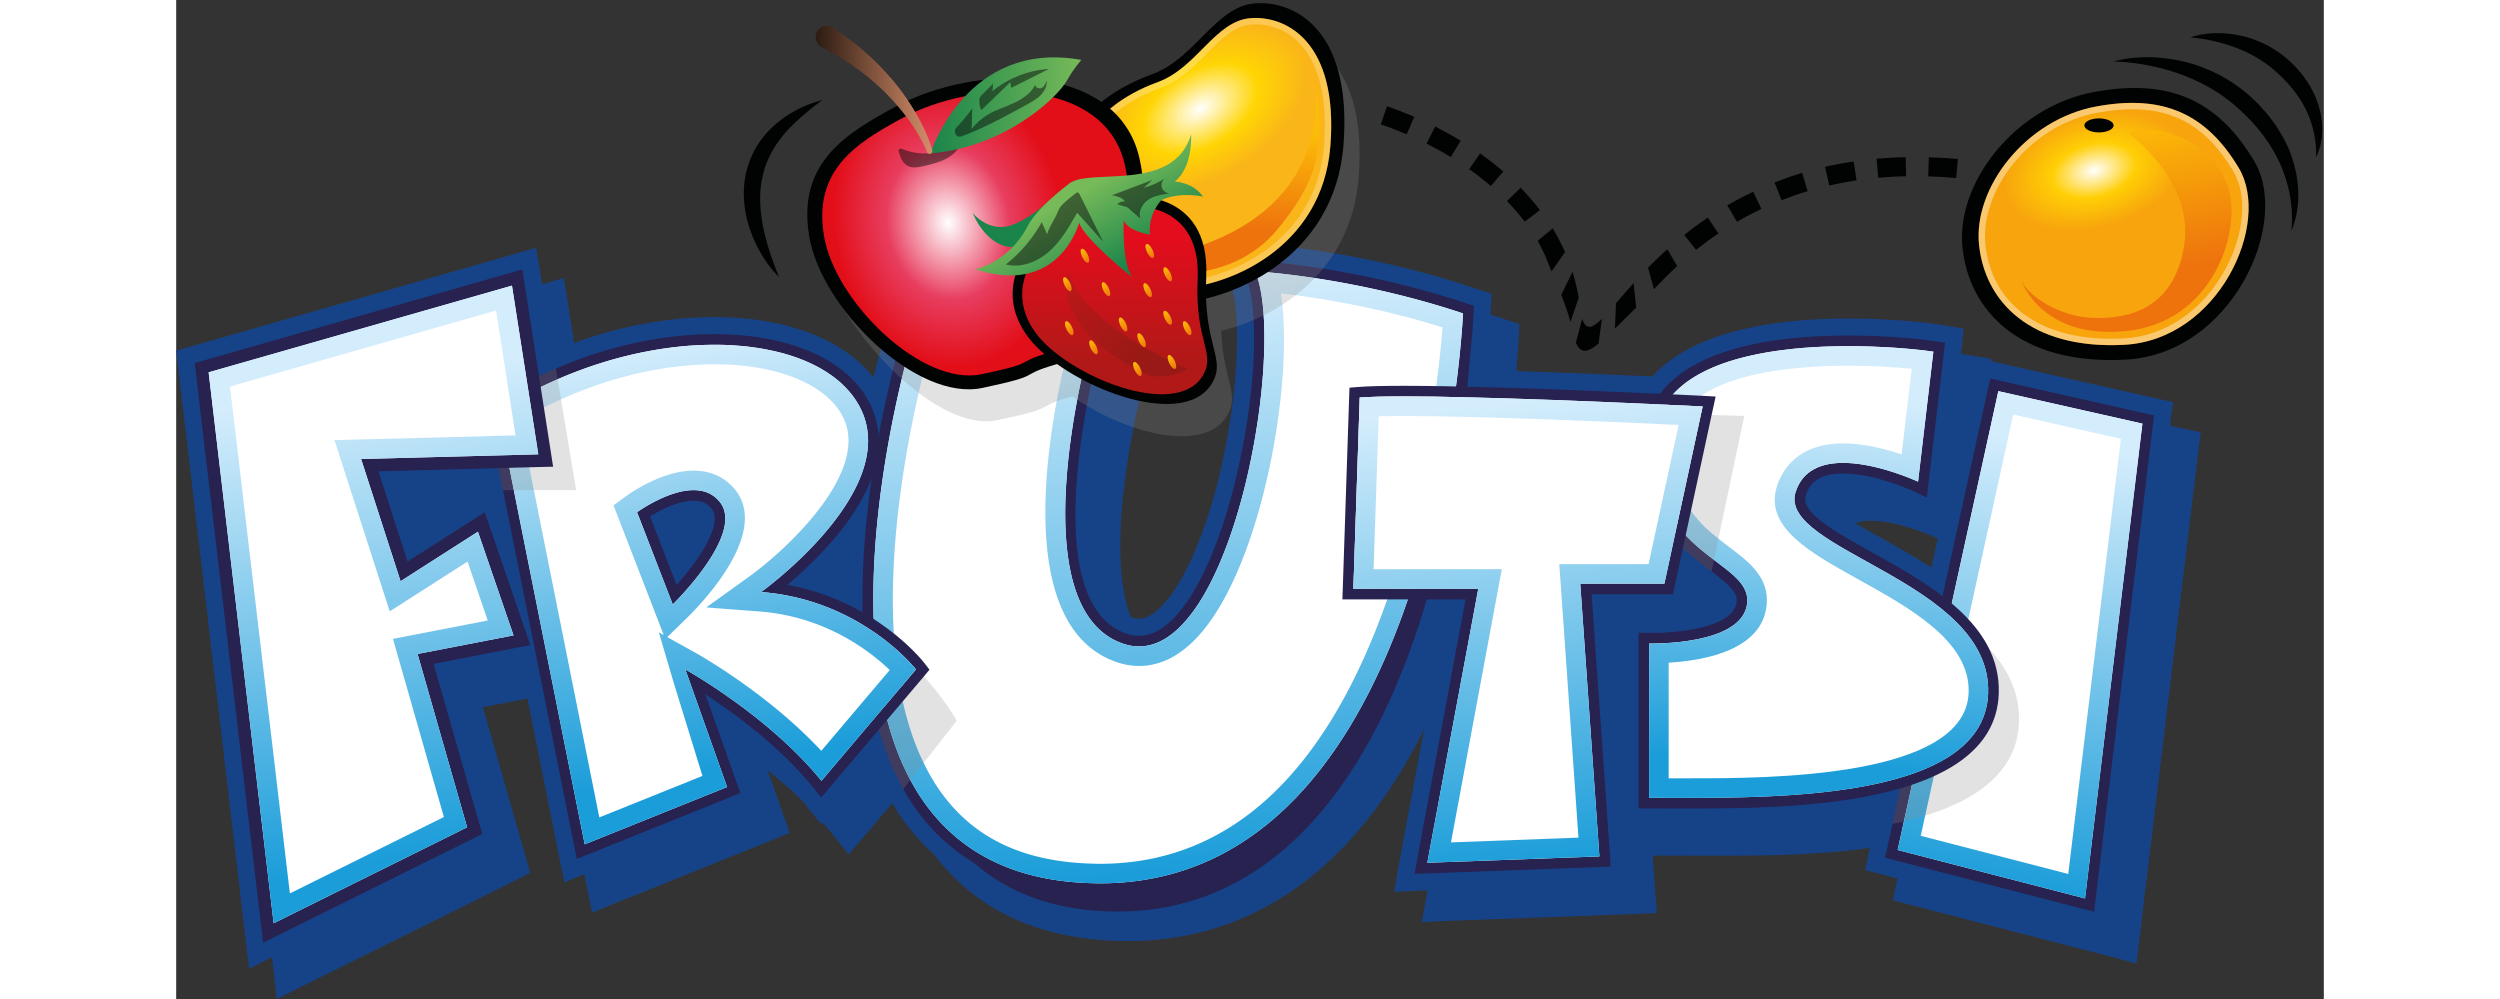 <svg viewBox="45.98 63.98 694.81 323.2" xmlns="http://www.w3.org/2000/svg" xmlns:xlink="http://www.w3.org/1999/xlink" width="2500" height="999"><rect x="45.98" y="63.98" width="694.81" height="323.2" fill="#333333" stroke="none"/><linearGradient id="a"><stop offset="0" stop-color="#1b9dd9"/><stop offset="1" stop-color="#d4edfc"/></linearGradient><linearGradient id="d" gradientUnits="userSpaceOnUse" x1="632.606" x2="653.224" xlink:href="#a" y1="351.117" y2="206.791"/><linearGradient id="e" gradientUnits="userSpaceOnUse" x1="377.665" x2="361.995" xlink:href="#a" y1="345.795" y2="156.097"/><linearGradient id="f" gradientUnits="userSpaceOnUse" x1="230.746" x2="206.005" xlink:href="#a" y1="310.947" y2="174.046"/><linearGradient id="g" gradientUnits="userSpaceOnUse" x1="573.723" x2="581.971" xlink:href="#a" y1="311.53" y2="192.76"/><linearGradient id="h" gradientUnits="userSpaceOnUse" x1="496.385" x2="479.89" xlink:href="#a" y1="343.132" y2="193.857"/><linearGradient id="i" gradientUnits="userSpaceOnUse" x1="130.519" x2="103.303" xlink:href="#a" y1="339.694" y2="188.77"/><radialGradient id="j" cx="666.32" cy="119.332" gradientTransform="matrix(.966 -.26 .16 .597 3.713 221.164)" gradientUnits="userSpaceOnUse" r="29.901"><stop offset="0" stop-color="#fff"/><stop offset=".464" stop-color="#ffce05"/><stop offset="1" stop-color="#f7a40d"/></radialGradient><linearGradient id="b"><stop offset="0" stop-color="#ee730d"/><stop offset="1" stop-color="#fcbd07"/></linearGradient><linearGradient id="k" gradientUnits="userSpaceOnUse" x1="679.457" x2="669.186" xlink:href="#b" y1="153.873" y2="105.199"/><radialGradient id="l" cx="377.54" cy="99.171" gradientTransform="matrix(.864 -.503 .302 .52 21.196 237.427)" gradientUnits="userSpaceOnUse" r="37.802"><stop offset="0" stop-color="#fff"/><stop offset=".536" stop-color="#ffd504"/><stop offset="1" stop-color="#fab519"/></radialGradient><linearGradient id="m" gradientUnits="userSpaceOnUse" x1="390.475" x2="392.949" xlink:href="#b" y1="137.615" y2="105.451"/><radialGradient id="n" cx="295.871" cy="136.222" gradientTransform="matrix(-.169 -.986 .781 -.134 239.364 446.055)" gradientUnits="userSpaceOnUse" r="46.999"><stop offset="0" stop-color="#fff"/><stop offset=".531" stop-color="#e83d5f"/><stop offset="1" stop-color="#e20e18"/></radialGradient><linearGradient id="c"><stop offset="0" stop-color="#1a854b"/><stop offset="1" stop-color="#77ba59"/></linearGradient><linearGradient id="o" gradientUnits="userSpaceOnUse" x1="289.999" x2="338.814" xlink:href="#c" y1="98.065" y2="98.065"/><linearGradient id="p" gradientUnits="userSpaceOnUse" x1="252.869" x2="290.594" y1="92.998" y2="92.998"><stop offset="0" stop-color="#2b1b11"/><stop offset="1" stop-color="#d78d6a"/></linearGradient><linearGradient id="q" gradientUnits="userSpaceOnUse" x1="349.715" x2="349.406" y1="181.114" y2="141.219"><stop offset="0" stop-color="#b01917"/><stop offset="1" stop-color="#e30d1d"/></linearGradient><linearGradient id="r" gradientUnits="userSpaceOnUse" x1="359.204" x2="334.927" y1="180.08" y2="153.174"><stop offset="0" stop-color="#981915"/><stop offset="1" stop-color="#bd1819"/></linearGradient><linearGradient id="s" gradientTransform="rotate(-25.868 -37.764 -967.81)" gradientUnits="userSpaceOnUse" x1="-162.233" x2="-163.101" xlink:href="#b" y1="219.308" y2="214.504"/><linearGradient id="t" gradientTransform="rotate(-25.868 -37.764 -967.81)" gradientUnits="userSpaceOnUse" x1="-183.694" x2="-184.563" xlink:href="#b" y1="202.255" y2="197.452"/><linearGradient id="u" gradientTransform="rotate(-25.868 -37.764 -967.81)" gradientUnits="userSpaceOnUse" x1="-182.295" x2="-183.164" xlink:href="#b" y1="214.964" y2="210.16"/><linearGradient id="v" gradientTransform="rotate(-25.868 -37.764 -967.81)" gradientUnits="userSpaceOnUse" x1="-192.85" x2="-193.718" xlink:href="#b" y1="208.056" y2="203.252"/><linearGradient id="w" gradientTransform="rotate(-25.868 -37.764 -967.81)" gradientUnits="userSpaceOnUse" x1="-198.498" x2="-199.366" xlink:href="#b" y1="221.121" y2="216.317"/><linearGradient id="x" gradientTransform="rotate(-25.868 -37.764 -967.81)" gradientUnits="userSpaceOnUse" x1="-194.128" x2="-194.996" xlink:href="#b" y1="230.114" y2="225.31"/><linearGradient id="y" gradientTransform="rotate(-25.868 -37.764 -967.81)" gradientUnits="userSpaceOnUse" x1="-182.295" x2="-183.164" xlink:href="#b" y1="227.64" y2="222.836"/><linearGradient id="z" gradientTransform="rotate(-25.868 -37.764 -967.81)" gradientUnits="userSpaceOnUse" x1="-168.38" x2="-169.248" xlink:href="#b" y1="231.982" y2="227.179"/><linearGradient id="A" gradientTransform="rotate(-25.868 -37.764 -967.81)" gradientUnits="userSpaceOnUse" x1="-170.304" x2="-171.172" xlink:href="#b" y1="221.121" y2="216.317"/><linearGradient id="B" gradientTransform="rotate(-25.868 -37.764 -967.81)" gradientUnits="userSpaceOnUse" x1="-164.157" x2="-165.026" xlink:href="#b" y1="210.015" y2="205.212"/><linearGradient id="C" gradientTransform="rotate(-25.868 -37.764 -967.81)" gradientUnits="userSpaceOnUse" x1="-164.157" x2="-165.026" xlink:href="#b" y1="237.774" y2="232.97"/><linearGradient id="D" gradientTransform="rotate(-25.868 -37.764 -967.81)" gradientUnits="userSpaceOnUse" x1="-179.132" x2="-180" xlink:href="#b" y1="234.868" y2="230.064"/><linearGradient id="E" gradientTransform="rotate(-25.868 -37.764 -967.81)" gradientUnits="userSpaceOnUse" x1="-184.425" x2="-185.293" xlink:href="#b" y1="242.612" y2="237.809"/><linearGradient id="F" gradientTransform="rotate(-25.868 -37.764 -967.81)" gradientUnits="userSpaceOnUse" x1="-173.374" x2="-174.242" xlink:href="#b" y1="245.453" y2="240.65"/><linearGradient id="G" gradientUnits="userSpaceOnUse" x1="319.02" x2="316.685" xlink:href="#c" y1="133.882" y2="118.232"/><linearGradient id="H" gradientUnits="userSpaceOnUse" x1="352.47" x2="337.754" xlink:href="#c" y1="151.358" y2="126.365"/><path d="M696.06 202.8l-1.21-.28-1.87-.41-1.96-.44.17-1.41.14-1.18.66-4.98-4.89-1.1-1.21-.28-1.87-.41-46.54-10.5-2.01-.47-1.37-.3-.95-.21.08-.74-5.09-.85-1.32-.22-2.01-.33c-.21-.03-.72-.1-1.43-.19l.19-1.63.16-1.43.52-5.14-5.09-.85-1.32-.22-2.01-.33c-1.35-.19-13.14-1.87-28.81-1.87-30.54 0-52.37 6.46-63.45 18.75-12.47-.57-28.44-1.24-44-1.74.4-4.51.57-7.46.63-8.34v-.16l.06-1.57.05-.96.22-4.18-3.99-1.32-.99-.33-1.43-.47c-.97-.32-1.93-.63-2.89-.94v-.03l.06-1.57.05-.96.22-4.18-3.99-1.32-.99-.33-1.43-.47c-34.67-11.55-65.98-13.83-69.44-14.05l-.11-.03h-.06l-3.3-.17-2.17-.11-8.77-.44 3.44 8.08.85 2.01 1.24 3c6.52 15.5-.66 73.73-17.84 99.57-2.83 4.29-7.15 9.4-11.52 9.4-.74 0-1.51-.14-2.31-.44-.11-.04-.2-.09-.3-.13-7.89-19.15-.42-58.87 4.19-75.93l.63-2.31.47-1.57 1.76-6.3-6.52-.66-1.62-.16-2.34-.28-.92-.1.2-.73.47-1.57 1.76-6.3-6.52-.66-1.62-.16-2.34-.28-56.22-5.99-1.68-.19-1.15-.11-4.37-.44-1.4 4.18-.36 1.07-.03.06v.08l-.49 1.62c-.36 1.07-2.58 8.33-5.17 19.3-9.7-12.4-28.23-19.6-51.46-19.6-14.91 0-30.37 2.87-45.43 8.36l-1.59-10.25-.47-3.05-.27-1.59-.96-6.13-5.99 1.73-1.1.32-.17-1.07-.47-3.05-.27-1.59-.96-6.13-5.99 1.73-1.51.44-2.94.85-98.14 28.04-2.23.6-1.18.36-4.48 1.32.55 4.62.14 1.15.27 2.31 21.03 178.22.47 3.9.22 1.9.88 7.83 7.04-3.52.38-.19.45 3.77.22 1.9.88 7.83 7.04-3.52 1.76-.88 3.49-1.73 62.57-31.04 2.06-1.02 1.07-.55 3.99-2.03-1.18-4.32-.3-1.1-.66-2.25-13.14-45.96 14.42-2.81 9.79 48.88.49 2.47.33 1.62 1.32 6.52 6.16-2.53.3-.12.37 1.83.49 2.47.33 1.62 1.32 6.52 6.16-2.53 1.54-.63 2.23-.88 46.1-18.53 1.84-.77 1.24-.49 4.84-1.98-1.76-4.95-.44-1.24-.63-1.87-4.37-12.23c3.68 2.91 7.51 6.24 11.2 9.83l.94 1.16 1.02 1.29 4.18 5.17.48-.57c.57.66 1.18 1.3 1.72 1.98l1.57 1.92 1.02 1.29 4.18 5.17 4.32-5.09 1.07-1.26 1.59-1.87 7.05-8.33c1.03 1.72 2.1 3.4 3.23 4.99 3.05 4.3 6.49 8.12 10.25 11.49 13.47 17.85 33.47 27.3 59.52 28.07 1.07.03 2.14.06 3.19.06 40.72 0 73.45-23.54 95.91-68.5l-7.73 41.47-.47 2.56-.3 1.73-1.21 6.79 6.9-.33 1.7-.08 2.2-.07-.32 1.76-.3 1.73-1.21 6.79 6.9-.33 1.7-.08 2.47-.08 55.7-2.06 2.14-.08 1.43-.06 5.72-.22-.47-5.72-.11-1.4-.11-2.06-.69-9.43h7.86c1.9 0 3.93 0 6.02.03h7.81c12.33 0 30.66-.01 48.58-2.5l-.15.65-.3 1.35-1.1 5.17 5.14 1.32 1.29.33 1.9.49 2.17.56-.13.57-.3 1.35-1.1 5.17 5.14 1.32 1.29.33 1.9.49 60.62 15.67 2.31.58 1.4.38 6.13 1.68.8-6.32.19-1.57.27-2.36 18.56-153.59.22-1.84.14-1.18.66-4.98zm-80.18 35.44l-2.05 9.36c-5.5-3.6-11.19-6.76-16.38-9.65-2.39-1.32-5.32-2.95-8.17-4.63.98-.5 2.51-.86 4.99-.86 7.53 0 17.29 3.77 20.43 5.22z" fill="#164388"/><path d="M463.92 173.11l-1.38-.46c-14.24-4.91-27.79-8.06-38.75-10.06v100.52h-13.47v32.56h-26.55v17.68H285.1c1.53 4.33 3.33 8.49 5.47 12.41 1.17 2.17 2.44 4.31 3.84 6.32 11.73 17.01 29.69 26.02 53.33 26.77.96.03 1.92.05 2.85.05 43.72 0 77.35-31.89 97.23-92.15 14.79-44.86 16.89-90.35 16.92-90.76l.05-1.55.05-1.02zM685.88 198.37l-.17 1.23-.22 1.85-18.55 153.61-.28 2.34-.19 1.57-1.51-.42-2.28-.57-60.62-15.67-1.92-.5-1.3-.33.28-1.29.44-1.95 1.68-7.7 13.55-61.66 17.34-79.09.44-2.01.31-1.37 1.34.3 2.04.47 46.59 10.53 1.82.38z" fill="#272250"/><path d="M635.49 190.53l-32.58 148.45 60.62 15.67 18.56-153.6z" fill="#fff"/><path d="M635.49 190.53l-17.18 78.35-13.36 60.84-2.03 9.26 60.62 15.67 18.56-153.62zm22.62 156.2l-47.72-12.34 1.43-6.54 12.95-58.97 15.53-70.79 34.83 7.86z" fill="url(#d)"/><path d="M462.3 165.38s-8.11 184.38-117.5 184.38c-.96 0-1.92-.03-2.91-.06-112.16-3.3-56.6-180.2-56.6-180.2l56.19 6.02s-23.5 84.7 10.72 96.66c1.81.63 3.57.93 5.28.93 2.34 0 4.56-.55 6.74-1.57.71-.36 1.43-.74 2.12-1.18.36-.25.71-.47 1.04-.71a25.4 25.4 0 0 0 3.05-2.56c5.64-5.42 10.53-14.08 14.57-24.36.71-1.81 1.4-3.66 2.06-5.55v-.03c.66-1.9 1.29-3.85 1.9-5.8v-.03c.63-1.98 1.18-3.96 1.73-5.99.91-3.38 1.73-6.82 2.5-10.28.14-.71.3-1.4.44-2.12 3.44-16.63 4.95-33.57 4.23-46.18-.14-2.06-.3-4.01-.55-5.86-.49-3.63-1.24-6.74-2.23-9.13 0 .01 31.34 1.66 67.22 13.62z" fill="#272250"/><path d="M464.85 162.6l-1.46-.49c-35.99-11.99-67.82-13.75-68.12-13.77l-3.3-.17-2.17-.11.85 2.01 1.26 3.02c7.64 18.25-1.02 78.68-18.34 104.74-5.22 7.86-10.64 11.85-16.11 11.85-1.35 0-2.75-.25-4.15-.74-30.82-10.78-8.77-91.68-8.55-92.51l.66-2.34.44-1.57-1.62-.16-2.42-.28-56.16-5.99-1.7-.19-1.1-.11-.36 1.07-.49 1.62c-1.1 3.55-22.43 72.74-10.28 125.52v.03c2.09 9.02 5.17 17.54 9.48 25.18 1.24 2.23 2.58 4.4 4.07 6.46 12.43 17.48 31.45 26.72 56.49 27.46 1.02.03 2.03.06 3.02.06 46.32 0 81.95-32.69 103.01-94.51 15.67-46.02 17.9-92.7 17.92-93.14l.06-1.57.05-1.04zM344.8 349.76c-.96 0-1.92-.03-2.91-.06-30.1-.88-48.14-14.27-58.39-33.4-4.04-7.51-6.87-15.89-8.74-24.77-11.24-52.67 10.53-122.03 10.53-122.03l56.19 6.02s-23.5 84.7 10.72 96.66c1.81.63 3.57.93 5.28.93 2.34 0 4.56-.55 6.74-1.57.71-.36 1.43-.74 2.12-1.18.36-.25.71-.47 1.04-.71a25.4 25.4 0 0 0 3.05-2.56c5.64-5.42 10.53-14.08 14.57-24.36.71-1.81 1.4-3.66 2.06-5.55v-.03c.66-1.9 1.29-3.85 1.9-5.8v-.03c.6-1.95 1.18-3.99 1.73-5.99.91-3.38 1.73-6.82 2.5-10.28.14-.71.3-1.4.44-2.12.36-1.73.69-3.49 1.02-5.22.3-1.59.58-3.19.8-4.78.06-.27.11-.55.14-.82.22-1.37.44-2.75.63-4.1.14-1.1.28-2.17.41-3.24.19-1.68.38-3.33.55-4.98.08-.85.16-1.7.22-2.56.14-1.62.25-3.19.36-4.76v-.11c.33-5.64.38-10.91.11-15.61-.14-2.06-.3-4.01-.55-5.86-.49-3.63-1.24-6.74-2.23-9.13 0 0 31.34 1.65 67.21 13.61 0 .01-8.11 184.39-117.5 184.39z" fill="#272250"/><path d="M462.3 165.38s-8.11 184.38-117.5 184.38c-.96 0-1.92-.03-2.91-.06-112.16-3.3-56.6-180.2-56.6-180.2l56.19 6.02s-23.5 84.7 10.72 96.66c1.81.63 3.57.93 5.28.93 2.34 0 4.56-.55 6.74-1.57.71-.36 1.43-.74 2.12-1.18.36-.25.71-.47 1.04-.71a25.4 25.4 0 0 0 3.05-2.56c5.64-5.42 10.53-14.08 14.57-24.36.71-1.81 1.4-3.66 2.06-5.55v-.03c.66-1.9 1.29-3.85 1.9-5.8v-.03c.63-1.98 1.18-3.96 1.73-5.99.93-3.38 1.76-6.82 2.5-10.28.14-.71.3-1.4.44-2.12 3.44-16.63 4.98-33.54 4.23-46.18-.11-2.06-.3-4.01-.55-5.86-.49-3.63-1.24-6.74-2.23-9.13 0 .01 31.34 1.66 67.22 13.62z" fill="#fff"/><path d="M395.08 151.77c.99 2.39 1.73 5.5 2.23 9.13.25 1.84.41 3.79.55 5.86.27 4.7.22 9.98-.11 15.61v.11a86.84 86.84 0 0 1-.36 4.76c-.06.85-.14 1.7-.22 2.56-.16 1.65-.36 3.3-.55 4.98-.14 1.07-.27 2.14-.41 3.24-.19 1.35-.41 2.72-.63 4.1-.03.27-.08.55-.14.82a88.22 88.22 0 0 1-.8 4.78c-.33 1.73-.66 3.49-1.02 5.22-.14.71-.3 1.4-.44 2.12-.77 3.46-1.59 6.9-2.5 10.28-.55 2.03-1.1 4.01-1.73 5.99v.03c-.6 1.95-1.24 3.9-1.9 5.8v.03c-.66 1.9-1.35 3.74-2.06 5.55-4.04 10.28-8.93 18.94-14.57 24.36-.99.96-2.01 1.81-3.05 2.56-.33.25-.69.47-1.04.71-.69.44-1.4.82-2.12 1.18-2.17 1.02-4.4 1.57-6.74 1.57-1.7 0-3.46-.3-5.28-.93-34.23-11.96-10.72-96.66-10.72-96.66l-56.19-6.02s-21.77 69.36-10.53 122.03c1.87 8.88 4.7 17.26 8.74 24.77 10.25 19.13 28.29 32.52 58.39 33.4.99.03 1.95.06 2.91.06 109.39 0 117.5-184.38 117.5-184.38-35.87-11.97-67.21-13.62-67.21-13.62zM344.8 343.44c-.91 0-1.81-.03-2.72-.06-22.16-.66-38.13-8.27-48.85-23.34-2.06-2.89-3.85-5.97-5.42-9.24-3.55-7.23-5.99-15.31-7.56-23.83-7.72-41.87 5.17-94.43 9.65-110.62l43.63 4.67c-5.33 22.54-16.96 85.41 16.58 97.12 2.45.85 4.92 1.29 7.37 1.29 8.93 0 17.07-5.44 24.22-16.19 17.04-25.65 25.76-77.72 21.69-104.35 10.8 1.24 30.51 4.21 52.29 11-1.02 12.84-4.78 49.62-17.15 85.85-19.89 58.2-51.42 87.7-93.73 87.7z" fill="url(#e)"/><path d="M298.48 297.17l-10.67 13.64-4.32 5.5-2.28 2.91c-4.32-7.64-7.4-16.16-9.48-25.18v-.03l3.02-2.47 5.5-4.56 5.03-4.18h2.64c0-.01 7.32 8.21 10.56 14.37zM642.17 297.64c-.55 15.92-13.47 25.02-30.35 30.21-2.23.69-4.51 1.32-6.87 1.87-1.21.3-2.45.58-3.71.82l13.55-61.66h12.56c8.85 7.56 15.23 16.8 14.82 28.76z" fill="#8e8e8e" opacity=".25"/><path d="M289.02 279.77l-1.02-1.32c-.66-.85-15.89-20.04-44.26-25.26 13.22-11.16 37.22-35.41 27.16-57.65-6.65-14.68-25.62-23.45-50.78-23.45-16.91 0-34.56 3.85-51.3 11.11-7.07 3.02-13.97 6.68-20.56 10.86l-1.21.74-.16.11-.63.41.14.66.06.25.27 1.4 4.98 24.93 23.06 115.24.49 2.45.33 1.62 1.54-.63 2.28-.91 46.07-18.53 1.84-.74 1.21-.49-.44-1.24-.66-1.87-10.25-28.84c9.57 6.24 24.27 17.04 34.89 30.16l1.57 1.92 1.04 1.29 1.07-1.26 1.62-1.9 30.54-36.04 1.07-1.29.71-.85zm-34.28 36.83c-17.02-21.03-44.04-36.04-44.04-36.04l13.5 38.05-46.05 18.53-22.93-114.58-5.11-25.62c6.3-4.01 12.78-7.42 19.3-10.25 9.95-4.34 19.99-7.37 29.66-9.15 2.91-.55 5.8-.96 8.63-1.29s5.64-.52 8.36-.63c1.37-.06 2.72-.08 4.07-.08 1.43 0 2.86.03 4.26.08 1.4.06 2.78.17 4.15.28 1.26.11 2.53.25 3.79.41.71.11 1.43.19 2.14.33 1.04.14 2.06.33 3.08.55.88.16 1.73.36 2.56.55 1.24.3 2.42.6 3.57.96.63.19 1.26.38 1.9.6.91.3 1.81.6 2.67.96 2.83 1.1 5.42 2.42 7.78 3.88.91.58 1.76 1.15 2.58 1.76.8.6 1.59 1.26 2.34 1.92.36.33.74.69 1.07 1.02 2.45 2.42 4.4 5.11 5.75 8.11 12.01 26.56-32.55 58.58-32.55 58.58 32.55 2.5 50.06 25.04 50.06 25.04z" fill="#272250"/><path d="M235.22 255.52s44.56-32.03 32.55-58.58c-1.35-3-3.3-5.69-5.75-8.11-.36-.36-.71-.69-1.07-1.02-.74-.66-1.54-1.32-2.34-1.92-.82-.6-1.68-1.18-2.58-1.76a47.441 47.441 0 0 0-7.78-3.88c-.88-.33-1.76-.66-2.67-.96-.63-.22-1.26-.41-1.9-.6-1.15-.36-2.34-.66-3.57-.96-.82-.19-1.68-.38-2.56-.55-1.02-.22-2.03-.41-3.08-.55-.71-.14-1.43-.22-2.14-.33-1.26-.17-2.53-.3-3.79-.41-1.37-.11-2.75-.22-4.15-.28s-2.83-.08-4.26-.08a111.004 111.004 0 0 0-12.43.71c-2.83.33-5.72.74-8.63 1.29-9.68 1.79-19.71 4.81-29.66 9.15-6.52 2.83-13 6.24-19.3 10.25l5.11 25.62 22.93 114.58 46.05-18.53-13.5-38.05s27.02 15.01 44.04 36.04l30.54-36.04c0 .01-17.51-22.53-50.06-25.03zm-21.85-29.53c2.58 0 4.43.8 5.83 2.56 3.57 4.45-2.91 15.31-11.33 24.69l-8.58-22.18c3.06-1.9 8.99-5.07 14.08-5.07z" fill="#272250"/><path d="M235.22 255.52s44.56-32.03 32.55-58.58c-1.35-3-3.3-5.69-5.75-8.11-.36-.36-.71-.69-1.07-1.02-.74-.66-1.54-1.32-2.34-1.92-.82-.6-1.68-1.18-2.58-1.76a47.441 47.441 0 0 0-7.78-3.88c-.88-.33-1.76-.66-2.67-.96-.63-.22-1.26-.41-1.9-.6-1.15-.36-2.34-.66-3.57-.96-.82-.19-1.68-.38-2.56-.55-1.02-.22-2.03-.41-3.08-.55-.71-.14-1.43-.22-2.14-.33-1.26-.17-2.53-.3-3.79-.41-1.37-.11-2.75-.22-4.15-.28s-2.83-.08-4.26-.08a111.004 111.004 0 0 0-12.43.71c-2.83.33-5.72.74-8.63 1.29-9.68 1.79-19.71 4.81-29.66 9.15-6.52 2.83-13 6.24-19.3 10.25l5.11 25.62 22.93 114.58 46.05-18.53-13.5-38.05s27.02 15.01 44.04 36.04l30.54-36.04c0 .01-17.51-22.53-50.06-25.03zm-28.59 4.01l-11.55-29.83s5.5-4.01 11.82-6.02c.55-.16 1.07-.33 1.62-.47.52-.14 1.07-.25 1.59-.36.55-.08 1.1-.16 1.62-.22.55-.06 1.1-.08 1.62-.08 3.22 0 6.27 1.02 8.52 3.85 8.27 10.32-15.24 33.13-15.24 33.13z" fill="#fff"/><path d="M235.22 255.52s44.56-32.03 32.55-58.58c-1.35-3-3.3-5.69-5.75-8.11-.36-.36-.71-.69-1.07-1.02-.74-.66-1.54-1.32-2.34-1.92-.82-.6-1.68-1.18-2.58-1.76a47.441 47.441 0 0 0-7.78-3.88c-.88-.33-1.76-.66-2.67-.96-.63-.22-1.26-.41-1.9-.6-1.15-.36-2.34-.66-3.57-.96-.82-.19-1.68-.38-2.56-.55-1.02-.22-2.03-.41-3.08-.55-.71-.14-1.43-.22-2.14-.33-1.26-.17-2.53-.3-3.79-.41-1.37-.11-2.75-.22-4.15-.28s-2.83-.08-4.26-.08a111.004 111.004 0 0 0-12.43.71c-2.83.33-5.72.74-8.63 1.29-9.68 1.79-19.71 4.81-29.66 9.15-6.52 2.83-13 6.24-19.3 10.25l5.11 25.62 22.93 114.58 46.05-18.53-13.5-38.05s27.02 15.01 44.04 36.04l30.54-36.04c0 .01-17.51-22.53-50.06-25.03zm19.47 51.38c-17.32-18.64-39.89-31.28-40.93-31.86l-8.91-4.95 6.19-6.02c4.62-4.48 27.05-27.52 15.81-41.62-3.27-4.07-7.92-6.21-13.47-6.21-10.28 0-20.84 7.5-22.02 8.38l-3.9 2.86 1.76 4.51 11.55 29.83 2.94 7.61-1.59-.88 4.97 16.79 9.15 29.67-33.37 13.42-21.17-105.87-4.51-22.52c4.32-2.53 8.74-4.84 13.31-6.87 16.19-7.31 33.57-11.33 49.65-11.33 20.89 0 36.92 6.79 41.87 17.7 8.08 17.84-19.24 42.75-30.46 50.83l-14.08 10.12 17.26 1.32c21.44 1.65 35.88 12.98 42.09 18.94zm-59.6-77.19s5.5-4.01 11.82-6.02c.55-.16 1.07-.33 1.62-.47.52-.14 1.07-.25 1.59-.36.55-.08 1.1-.16 1.62-.22.55-.06 1.1-.08 1.62-.08 3.22 0 6.27 1.02 8.52 3.85 8.25 10.31-15.26 33.13-15.26 33.13z" fill="url(#f)"/><path d="M635.63 288.37c-1.26 37.17-69.94 37.17-99.27 37.17h-7.72c-2.14-.03-4.21-.03-6.13-.03h-3.44v-56.85l1.4.03 2.12.05h.85c9.84 0 26.69-2.12 27.38-10.06.3-3.08-2.25-5.39-8.11-9.81-.08-.08-.19-.16-.3-.25-5.55-4.21-12.32-9.32-16.8-17.7-3.3-6.08-5.36-13.94-4.89-24.44.96-21.88 24.52-33.95 66.31-33.95 12.59 0 23.5 1.15 27.96 1.81l1.95.3 1.32.22-.14 1.32-.25 1.98-4.95 42.06-.33 2.83-.22 1.9-1.73-.82-2.58-1.21c-.11-.06-12.45-5.75-22.76-5.75-6.71 0-10.53 2.23-12.1 7.01-1.84 5.61 9.54 11.9 21.58 18.58 18.52 10.31 41.62 23.12 40.85 45.61z" fill="#272250"/><path d="M614.46 177.75l-4.95 42.06s-33.4-15.67-39.59 3.3 63.5 28.87 62.27 65.15c-1.24 36.29-75.46 33.81-109.69 33.81v-49.9s30.51.82 31.75-13.2-31.75-14.84-30.1-52.37c1.65-37.51 76.7-30.91 90.31-28.85z" fill="#fff"/><path d="M569.92 223.11c2.34-7.15 8.52-9.37 15.37-9.37 2.12 0 4.29.22 6.41.55.71.14 1.43.25 2.12.41 2.12.41 4.12.93 5.99 1.51.63.19 1.24.38 1.81.58.3.08.58.19.85.28.82.27 1.62.55 2.34.82.49.19.93.36 1.35.52.63.25 1.18.47 1.65.66.16.06.3.14.44.19.28.11.49.19.69.3.38.17.58.25.58.25l4.95-42.06c-1.62-.25-4.15-.55-7.28-.85-1.07-.11-2.2-.19-3.38-.3-1.18-.08-2.45-.17-3.74-.25-3.93-.22-8.36-.38-13.03-.38-7.48 0-15.64.41-23.53 1.57-1.73.25-3.49.55-5.2.88-.85.17-1.7.33-2.56.52-2.53.55-5 1.21-7.37 1.98-7.09 2.28-13.28 5.55-17.65 10.14-.49.49-.96 1.02-1.4 1.57-3.05 3.79-4.92 8.41-5.17 13.99-.36 8.16.91 14.6 3.16 19.79 3.79 9.04 10.45 14.38 16.19 18.72 6.13 4.67 11.24 8.19 10.75 13.86-1.1 12.54-25.65 13.2-30.82 13.2h-.93v49.9c4.1 0 8.8.03 13.86.03 18.58 0 42.25-.47 61.44-4.95 1.07-.25 2.12-.49 3.16-.8.25-.05.49-.11.74-.19 1.04-.27 2.06-.58 3.05-.88 15.67-4.81 26.94-13.06 27.44-27.02 1.23-36.31-68.46-46.2-62.28-65.17zm-33.56 92.67h-7.53v-37.41c11.96-.71 30.43-4.18 31.72-18.83.8-8.85-5.86-13.86-12.26-18.69-1.1-.82-2.23-1.68-3.35-2.58-6.13-4.84-12.1-10.83-13.94-21.72-.49-2.86-.69-6.05-.52-9.65.93-21.39 35.85-24.6 56.55-24.6 8 0 15.23.49 20.43.99l-3.27 27.68c-5.2-1.73-12.23-3.55-18.89-3.55-14.71 0-19.71 8.6-21.39 13.75-4.32 13.25 10.47 21.47 26.12 30.16 17.07 9.46 36.43 20.21 35.85 36.73-.95 27.72-65.3 27.72-89.52 27.72z" fill="url(#g)"/><path d="M553.29 198.56l-8.36 39.7-1.43 6.87-.8 3.74c-.08-.08-.19-.16-.3-.25-5.55-4.21-12.32-9.32-16.8-17.7l1.7-4.51 3.68-9.87 6.9-18.45z" fill="#8e8e8e" opacity=".25"/><path d="M527.45 252.8h-27.22l6.19 88.25-55.67 2.06 16.49-88.66h-40.41l2.06-61.85c3.35-.25 8.3-.36 14.3-.36 12.84 0 30.38.49 47.01 1.1 1.32.06 2.64.08 3.96.14 6.57.25 12.95.52 18.72.77 1.13.06 2.23.08 3.33.14 3.88.16 7.45.33 10.58.47.88.06 1.73.08 2.56.14.8.03 1.57.06 2.31.11.74.03 1.43.06 2.06.08l6.1.3z" fill="#272250"/><path d="M542.41 192.18l-2.42-.14c-.63-.03-64.14-3.24-96.79-3.24-6.41 0-11.3.11-14.54.36l-1.84.14-1.24.11-.06 1.24-.06 1.84-2.06 61.85-.08 2.12-.03 1.43h39.83l-15.75 84.59-.47 2.52-.3 1.7 1.7-.08 2.58-.08 55.67-2.06 2.12-.08 1.43-.06-.11-1.4-.14-2.14-5.94-84.56h26.31l.22-1.07.36-1.65 12.37-57.32.52-2.36.33-1.57zm-14.96 60.62h-27.22l6.19 88.25-55.67 2.06 16.49-88.66h-40.41l2.06-61.85c3.35-.25 8.3-.36 14.3-.36 12.84 0 30.38.49 47.01 1.1 1.32.06 2.64.08 3.96.14 6.57.25 12.95.52 18.72.77 1.13.03 2.25.08 3.33.14 3.88.16 7.45.33 10.58.47.88.06 1.73.08 2.56.14.8.03 1.57.06 2.31.11.74.03 1.43.06 2.06.08l6.1.3z" fill="#272250"/><path d="M527.45 252.8h-27.22l6.19 88.25-55.67 2.06 16.49-88.66h-40.41l2.06-61.85c3.35-.25 8.3-.36 14.3-.36 12.84 0 30.38.49 47.01 1.1 1.32.06 2.67.08 3.96.14 6.57.25 12.95.52 18.72.77 1.13.06 2.23.08 3.33.14 3.88.16 7.45.33 10.58.47.88.06 1.73.08 2.56.14.8.03 1.57.06 2.31.11.74.03 1.43.06 2.06.08l6.1.3z" fill="#fff"/><path d="M539.82 195.48l-6.1-.3c-.63-.03-1.32-.06-2.06-.08-.74-.06-1.51-.08-2.31-.11-.82-.06-1.68-.08-2.56-.14-3.13-.14-6.71-.3-10.58-.47-1.1-.06-2.2-.08-3.33-.14-5.77-.25-12.15-.52-18.72-.77-1.32-.06-2.64-.08-3.96-.14-16.63-.6-34.17-1.1-47.01-1.1-5.99 0-10.94.11-14.3.36l-2.06 61.85h40.41l-16.49 88.66 55.67-2.06-6.19-88.25h27.22zm-46.38 51l.49 6.76 5.72 81.73-41.24 1.54 15.04-80.9 1.4-7.48h-41.48l1.65-49.48c2.31-.05 5.06-.08 8.16-.08 25.73 0 71.09 2.03 88.88 2.89l-9.73 45.03h-28.89z" fill="url(#h)"/><path d="M175.38 222.56h-23.67l-4.98-24.93-.27-1.4-.06-.25.49-1.07.16-.11 1.21-.74c6.6-4.18 13.5-7.83 20.56-10.86l.58 3.49 1.07 6.49z" fill="#8e8e8e" opacity=".25"/><path d="M167.93 214.97l-1.57.03-3.13.08-51.82 1.38 9.43 29.19 20.53-13.11 2.94-1.9 1.49-.93.57 1.65 1.13 3.29 11.52 33.54 1.02 3 .52 1.51-1.57.3-3.1.58-26.62 5.17 14.79 51.74.64 2.2.3 1.1-1.02.52-2.06 1.02-62.57 31.03-3.49 1.73-1.76.88-.22-1.95-.47-3.87-21.03-178.23-.27-2.33-.14-1.16 1.13-.33 2.25-.63 98.14-28.04 2.97-.85 1.51-.44.25 1.54.47 3.08 8.52 54.56.47 3.11z" fill="#272250"/><path d="M56.48 184.43l21.03 178.24 62.59-31.04-16.03-56.08 31.05-6.01L143.6 236l-25.03 16.02-12.77-39.55 57.33-1.51-8.52-54.57z" fill="#fff"/><path d="M149.47 164.44l6.3 40.4-50.14 1.31-8.45.22 2.6 8.04 12.77 39.55 2.52 7.8 6.91-4.42 18.26-11.68 6.54 19.06-23.9 4.63-6.77 1.31 1.9 6.63 14.58 51.01-49.83 24.72-19.37-163.99zm5.14-8.05l-98.13 28.04 21.03 178.24 62.58-31.04-16.02-56.08 31.04-6.01L143.6 236l-25.03 16.02-12.77-39.55 57.33-1.5z" fill="url(#i)"/><path d="M666.52 93.73c-25.88 4.78-44.73 29.65-42.65 50.19s18.47 38.23 52.79 36.41c34.33-1.82 53.57-44.21 41.61-64.24-11.96-20.02-27.82-26.78-51.75-22.36z" fill="#010202"/><path d="M667.21 98.42c-23.04 4.26-39.82 26.4-37.97 44.69s16.44 34.04 47 32.42 47.7-39.36 37.05-57.19c-10.66-17.84-24.78-23.86-46.08-19.92z" fill="url(#j)"/><path d="M677.52 107.04s21.29 15.18 18.13 36.07-18.14 24.4-30.55 23.65c-8.92-.54-18.53-5.72-22.07-11.63 0 0 6.9 18.99 34.29 15.9s36.38-31.31 32.91-45.07c-3.46-13.76-20.68-23.25-32.71-18.92z" fill="url(#k)"/><ellipse cx="668.05" cy="104.55" fill="#010202" rx="4.73" ry="2.27"/><path d="M678.83 99.33c14.31 0 24.39 6.19 32.68 20.06 4.59 7.69 3.65 19.99-2.4 31.35-7.2 13.52-19.53 22.01-32.98 22.72-1.4.07-2.8.11-4.15.11-23.53 0-38.75-11.47-40.69-30.68-1.68-16.56 13.49-38.24 36.3-42.45 4.01-.74 7.8-1.11 11.24-1.11m0-2.06c-3.62 0-7.49.39-11.62 1.15-23.04 4.26-39.82 26.4-37.97 44.69 1.76 17.42 15.08 32.53 42.74 32.53 1.38 0 2.8-.04 4.26-.12 30.56-1.62 47.7-39.36 37.05-57.19-8.59-14.36-19.43-21.06-34.46-21.06z" fill="#fff" opacity=".4"/><g fill="#010202"><path clip-rule="evenodd" d="M467.84 113.64l-3.57 5.05c2.44 1.7 4.77 3.55 7.03 5.46l4.04-4.69c-2.42-2.05-4.91-4.01-7.5-5.82zM453.28 104.92l-2.78 5.52c2.67 1.36 5.3 2.78 7.84 4.35l3.21-5.28c-2.69-1.65-5.46-3.16-8.27-4.59zM437.69 98.38l-1.97 5.86c2.81.94 5.61 2.03 8.36 3.21l2.45-5.68c-2.9-1.24-5.83-2.39-8.84-3.39zM497.73 151.91l-3.65 7.47c.62 1.54 1.11 2.98 1.67 4.47.52 1.47.87 2.87 1.31 4.31l2.67-7.86c-.49-2.84-1.15-5.64-2-8.39zM491.31 137.87l-4.84 4.01c.79 1.61 1.67 3.12 2.39 4.8l2.07 5.09 4.39-6.26c-1.16-2.64-2.53-5.18-4.01-7.64zM480.94 124.71l-4.42 4.32c2.03 2.14 3.99 4.32 5.76 6.66l4.91-3.77c-1.94-2.53-4.06-4.9-6.25-7.21zM522.16 150.58l1.91 6.95c2.45-2.56 4.94-5.09 7.52-7.47l-3.21-5.45c-2.14 1.92-4.21 3.92-6.22 5.97zM511.79 162.08l-.34 8.19 6.88-6.79-.85-7.9c-1.94 2.14-3.82 4.32-5.69 6.5zM500.86 167.15l-2.06 7.74c.3.66.65 1.34 1.22 1.88.54.58 1.46.85 2.24.64 1.56-.38 2.74-1.38 3.91-2.3l1.06-7.99c-1.03.98-2.08 2.06-3.46 2.51-.69.25-1.49 0-1.93-.58-.48-.54-.75-1.22-.98-1.9zM563.08 123l2.27 5.75c2.78-1.08 5.59-2.08 8.46-2.92l-1.78-5.92c-3.03.89-6.01 1.95-8.95 3.09zM547.8 130.41l3.12 5.34c2.57-1.52 5.22-2.89 7.91-4.17l-2.65-5.59c-2.85 1.36-5.65 2.82-8.38 4.42zM533.86 139.98l3.85 4.84c2.34-1.87 4.75-3.65 7.23-5.31l-3.46-5.13c-2.61 1.76-5.15 3.63-7.62 5.6zM612.99 114.85l-.18 6.18c3.01.1 6.03.28 9.04.54l.55-6.16c-3.13-.27-6.27-.45-9.41-.56zM596.09 115.33l.55 6.16c2.99-.25 5.99-.44 9-.48l-.13-6.18c-3.14.04-6.28.24-9.42.5zM579.41 117.96l1.38 6.03c2.91-.67 5.86-1.22 8.82-1.66l-.91-6.12c-3.12.46-6.22 1.04-9.29 1.75z" fill-rule="evenodd"/><path d="M672.78 83.86c7.54-2.01 15.68-1.72 23.4.22 3.91.89 7.6 2.55 11.22 4.31 3.49 2.01 6.88 4.26 9.85 7.01l2.2 2.08 2.01 2.25c1.39 1.46 2.56 3.11 3.74 4.74 2.18 3.39 4.23 6.93 5.39 10.83 2.53 7.63 2.77 16.18-.31 23.38.81-7.71-.73-15.19-3.7-21.83-3-6.65-7.62-12.49-13.03-17.37-5.32-5-11.72-8.71-18.64-11.31a71.655 71.655 0 0 0-22.13-4.31zM697.6 76.06c5.3-1.75 11.16-1.73 16.74-.44 2.83.57 5.49 1.75 8.12 2.99 2.54 1.41 5 3.02 7.13 5.02 4.29 3.89 7.76 8.82 9.48 14.44 1.72 5.54 1.71 11.74-.8 16.76.24-5.52-1.04-10.66-3.2-15.22-2.17-4.56-5.46-8.5-9.17-11.92-3.7-3.42-8.03-6.09-12.83-8-4.8-1.87-9.97-3.11-15.47-3.63zM241.05 153.66c-4.16-4.14-7.24-9.34-9.26-14.98s-2.8-11.96-1.59-18.14c.67-3.06 1.78-6.04 3.33-8.75 1.57-2.7 3.58-5.11 5.84-7.14 4.54-4.08 9.95-6.83 15.62-8.27-4.68 3.5-9.04 7.1-12.53 11.24-3.46 4.15-5.89 8.89-6.88 14.01-1.11 5.1-.72 10.53.32 15.91 1.12 5.38 2.91 10.75 5.15 16.12z"/></g><path d="M418.19 82.06c-1.61 20.79-7.45 42.1-25.24 54.37-6.49 4.47-12.79 2.26-16.54-2.45-8.65 4.63-17.76 8.4-27.57 11.26-4.17 1.22-7.74.54-10.52-1.24-25.36 7.6-50.81 12.84-76.25 20.19 11.25 18.43 33.62 39.12 49.61 35.73 21.06-4.46 10.4-3.72 24.03-7.68.05-.02.11-.04.17-.06 15.97 11.4 42.51 19.16 50.14 6.19 4.18-7.11-1.35-11.1-1.93-27.37 19.18-4.66 42.13-19.74 44.45-49.69 1.59-20.64-3.43-32.72-10.35-39.25z" fill="#8e8e8e" opacity=".25"/><path d="M341.93 100.09s5.95-7.05 19.82-12.11 20.48-21.8 33.03-22.9 31.77 8.02 28.85 45.8c-2.86 37-37.22 51.31-57.04 51.31s-37.22-48.23-24.66-62.1z" fill="#010202"/><path d="M345.77 101.42s5.36-6.35 17.86-10.91 18.46-19.65 29.77-20.64 28.63 7.23 26 41.28c-2.58 33.34-33.54 46.24-51.4 46.24s-33.54-43.46-22.23-55.97z" fill="url(#l)"/><path d="M414.24 89.97s9.07 43.56-47.5 56.57l3.15 5.91s19.51 1.18 32.13-13.99c12.61-15.18 16.36-26.02 12.22-48.49z" fill="url(#m)"/><path d="M395.19 71.85c3.19 0 9.31.83 14.48 6.42 6.16 6.66 8.81 17.97 7.67 32.72-2.59 33.5-34.36 44.34-49.34 44.34-6.46 0-13.68-7.21-18.82-18.81-6.07-13.69-6.88-28.18-1.83-33.76.05-.06 5.24-6.02 17-10.31 6.28-2.29 10.82-6.85 15.21-11.27 4.7-4.72 8.76-8.79 14.03-9.26a20.5 20.5 0 0 1 1.6-.07m0-2.06c-.61 0-1.21.03-1.79.08-11.31.99-17.26 16.07-29.77 20.64-12.5 4.56-17.86 10.91-17.86 10.91-11.31 12.5 4.37 55.96 22.23 55.96s48.82-12.9 51.4-46.24c2.49-32.29-12.96-41.35-24.21-41.35z" fill="#fff" opacity=".25"/><path d="M278.53 98.57c-16.22 8.79-31.71 18.33-27.75 41.87 3.96 23.53 34.93 53.51 55.99 49.05s10.4-3.72 24.03-7.68 33.94-36.17 26.76-66.89c-7.19-30.72-52.52-30.72-79.03-16.35z" fill="#010202"/><path d="M280.85 102.21c-14.78 8.01-28.89 16.7-25.28 38.15s31.83 48.76 51.01 44.69c19.19-4.06 9.48-3.39 21.89-7s30.92-32.95 24.38-60.94-47.85-27.99-72-14.9z" fill="url(#n)"/><path d="M300.32 109.14c-.58 2.63-2.63 4.75-4.98 6.05-2.35 1.31-5.02 1.93-7.64 2.53-1.59.37-3.31.72-4.8.06-1.72-.76-2.54-2.6-3.02-4.31-.09-.34-.35-.88-.08-1.19.24-.29.7-.23 1.01-.13.91.3 1.77.69 2.7.92 1.85.47 3.78.64 5.69.53s3.81-.51 5.6-1.18 3.48-1.62 4.96-2.82c.19-.14.38-.3.56-.46z" fill="#0c0d0d" opacity=".5"/><path d="M290 113.59s11.62-37 48.82-30.22c0 0-2.61 2.95-4.37 6.18-3.71 6.8-21.32 22.25-44.45 24.04z" fill="url(#o)"/><path d="M303.52 99.04c-.06 2.23-.12 4.45-.19 6.68 1.44-1.87 3.23-3.46 5.26-4.67 2.65-1.58 5.65-2.47 8.45-3.77s5.54-3.14 6.88-5.92c-.09.97 1.29 1.49 2.14 1.02s1.23-1.47 1.55-2.38c.17 1.78-.73 3.53-1.99 4.8s-2.85 2.15-4.42 3.01c-2.25 1.23-4.51 2.47-6.78 3.67-2.28 1.2-4.58 2.37-6.92 3.47s-4.72 2.13-7.14 3.04c-.79.3-1.52.38-2.08-.38-.44-.59-.53-1.45-.11-2.08.32-.47.8-.87 1.18-1.29.43-.47.85-.95 1.26-1.44.82-.97 1.61-1.97 2.36-3 .19-.25.37-.51.55-.76z" fill="#0c0d0d" opacity=".5"/><path d="M310.27 91.02c-.07.82-.14 1.63-.2 2.45 5.14-4.24 11.64-6.79 18.29-7.19-4.09 2.04-8.18 4.08-12.26 6.13-.08-.62-.17-1.24-.25-1.85l-9.41 9.05c.01-.01-.35-.92-.38-1.01-.1-.36-.17-.73-.2-1.1-.05-.54-.08-1.17.05-1.71.1-.43.38-.75.68-1.06.56-.58 1.14-1.14 1.7-1.71.66-.67 1.32-1.34 1.98-2z" fill="#0c0d0d" opacity=".5"/><path d="M288.83 113.02c-1.53-3.71-3.73-7.29-6.13-10.58-2.42-3.3-5.13-6.38-8.04-9.22-2.98-2.78-6.05-5.44-9.41-7.72-3.29-2.36-6.81-4.37-10.36-6.27l-.1-.06c-1.77-.95-2.43-3.14-1.48-4.91a3.618 3.618 0 0 1 5.24-1.28c3.6 2.46 7.12 5.01 10.36 7.91 3.3 2.81 6.26 6 9.08 9.26 2.75 3.33 5.24 6.86 7.38 10.57 2.13 3.74 3.98 7.57 5.2 11.78a.908.908 0 1 1-1.71.6z" fill="url(#p)"/><path d="M321.63 144.98s-11.33 12.98 0 28.09 50 30.98 59.48 14.87c4.72-8.02-2.95-12.04-1.89-34.27 1.4-29.43-25.96-26.15-25.96-26.15z" fill="#010202"/><path d="M324.25 146.49s-10.27 11.77 0 25.46 45.32 28.08 53.91 13.48c4.28-7.27-2.67-10.91-1.71-31.06 1.27-26.67-23.53-23.7-23.53-23.7l-15.91 1.81z" fill="url(#q)"/><path d="M360.96 185.56s6.54 1.29 12.11-2.22c0 0-35.98-15.26-38.16-31.65 0 .01-8.18 17.79 26.05 33.87z" fill="url(#r)"/><path d="M367.62 152.28c.6 1.23.69 2.41.21 2.65-.48.23-1.35-.58-1.95-1.81s-.69-2.41-.21-2.65c.48-.23 1.35.58 1.95 1.81z" fill="url(#s)"/><path d="M340.86 146.3c.6 1.23.69 2.41.21 2.65-.48.23-1.35-.58-1.95-1.81s-.69-2.41-.21-2.65c.49-.23 1.36.58 1.95 1.81z" fill="url(#t)"/><path d="M347.67 157.12c.6 1.23.69 2.41.21 2.65s-1.35-.58-1.95-1.81-.69-2.41-.21-2.65 1.35.58 1.95 1.81z" fill="url(#u)"/><path d="M335.16 155.51c.6 1.23.69 2.41.21 2.65-.48.23-1.35-.58-1.95-1.81s-.69-2.41-.21-2.65c.48-.23 1.35.58 1.95 1.81z" fill="url(#v)"/><path d="M335.78 169.73c.6 1.23.69 2.41.21 2.65-.48.23-1.35-.58-1.95-1.81s-.69-2.41-.21-2.65c.48-.23 1.35.58 1.95 1.81z" fill="url(#w)"/><path d="M343.63 175.92c.6 1.23.69 2.41.21 2.65s-1.35-.58-1.95-1.81-.69-2.41-.21-2.65c.48-.23 1.36.58 1.95 1.81z" fill="url(#x)"/><path d="M353.2 168.53c.6 1.23.69 2.41.21 2.65-.48.23-1.35-.58-1.95-1.81s-.69-2.41-.21-2.65 1.35.58 1.95 1.81z" fill="url(#y)"/><path d="M367.62 166.36c.6 1.23.69 2.41.21 2.65s-1.35-.58-1.95-1.81-.69-2.41-.21-2.65c.48-.23 1.35.58 1.95 1.81z" fill="url(#z)"/><path d="M361.14 157.43c.6 1.23.69 2.41.21 2.65-.48.23-1.35-.58-1.95-1.81s-.69-2.41-.21-2.65c.49-.23 1.36.58 1.95 1.81z" fill="url(#A)"/><path d="M361.83 144.75c.6 1.23.69 2.41.21 2.65-.48.23-1.35-.58-1.95-1.81s-.69-2.41-.21-2.65c.48-.22 1.35.58 1.95 1.81z" fill="url(#B)"/><path d="M373.94 169.73c.6 1.23.69 2.41.21 2.65-.48.23-1.35-.58-1.95-1.81s-.69-2.41-.21-2.65c.48-.23 1.35.58 1.95 1.81z" fill="url(#C)"/><path d="M359.2 173.65c.6 1.23.69 2.41.21 2.65s-1.35-.58-1.95-1.81-.69-2.41-.21-2.65c.48-.23 1.35.58 1.95 1.81z" fill="url(#D)"/><path d="M357.82 182.93c.6 1.23.69 2.41.21 2.65-.48.23-1.35-.58-1.95-1.81s-.69-2.41-.21-2.65 1.35.58 1.95 1.81z" fill="url(#E)"/><path d="M369 180.66c.6 1.23.69 2.41.21 2.65-.48.23-1.35-.58-1.95-1.81s-.69-2.41-.21-2.65c.48-.23 1.35.58 1.95 1.81z" fill="url(#F)"/><path d="M332.9 124.93s-9.16 9.33-16.64 11.9c-7.47 2.57-12.61-3.97-12.61-3.97s5.61 14.72 17.75 10.28c12.15-4.44 11.5-18.21 11.5-18.21z" fill="url(#G)"/><path d="M334.92 123.35c6.83-5.21 33.7 3.18 39.43-15.9 0 0 .64 10.6-5.3 15.26 0 0 5.94.21 9.12 4.88 0 0-7.21-1.7-13.35 1.06 0 0-4.45 4.24-3.82 11.23 0 0-7.21-1.06-8.48-4.66 0 0-.64 13.99 2.76 18.44 0 0-15.26-12.08-17.17-17.59 0 0-6.36 23.95-33.49 15.05 0 0 .6-.17 1.57-.52 6.69-2.36 12.13-7.3 15.36-13.62 2.23-4.37 8.53-9.94 13.37-13.63z" fill="url(#H)"/><path d="M327.72 139.74c-.57-1.29-1.14-2.59-1.71-3.88a45.991 45.991 0 0 1-11.61 13.68c4.97 1.26 10.3-.89 14.12-4.31s6.41-7.97 8.93-12.43l8.44 9.4c-2.54-5.1-5.07-10.21-7.61-15.31-.13-.27-.3-.56-.6-.62-.27-.05-.53.12-.75.29-1.09.84-2.15 1.71-3.18 2.61-.69.6-1.36 1.25-1.87 2.02-.37.57-.62 1.2-.89 1.82-.4.92-.87 1.79-1.37 2.67-.73 1.29-1.37 2.65-1.9 4.06zM357.95 134.71c-.81-2.26.59-4.82 2.59-6.14 2-1.31 4.46-1.67 6.84-2-1.19-.03-2.3-.94-2.56-2.1s.35-2.46 1.41-3a25.13 25.13 0 0 1-7.16 3.23c.9-.82 1.79-1.65 2.69-2.47-4.35 1.64-8.7 3.29-13.05 4.93 1.6.3 3.37.71 4.3 2.04-.92-.15-1.9.2-2.53.88.6.18 1.2.37 1.8.55.4.12.91.18 1.29.37.48.24.91.74 1.32 1.09.48.4.95.81 1.43 1.21.54.48 1.08.94 1.63 1.41z" fill="#0c0d0d" opacity=".5"/></svg>